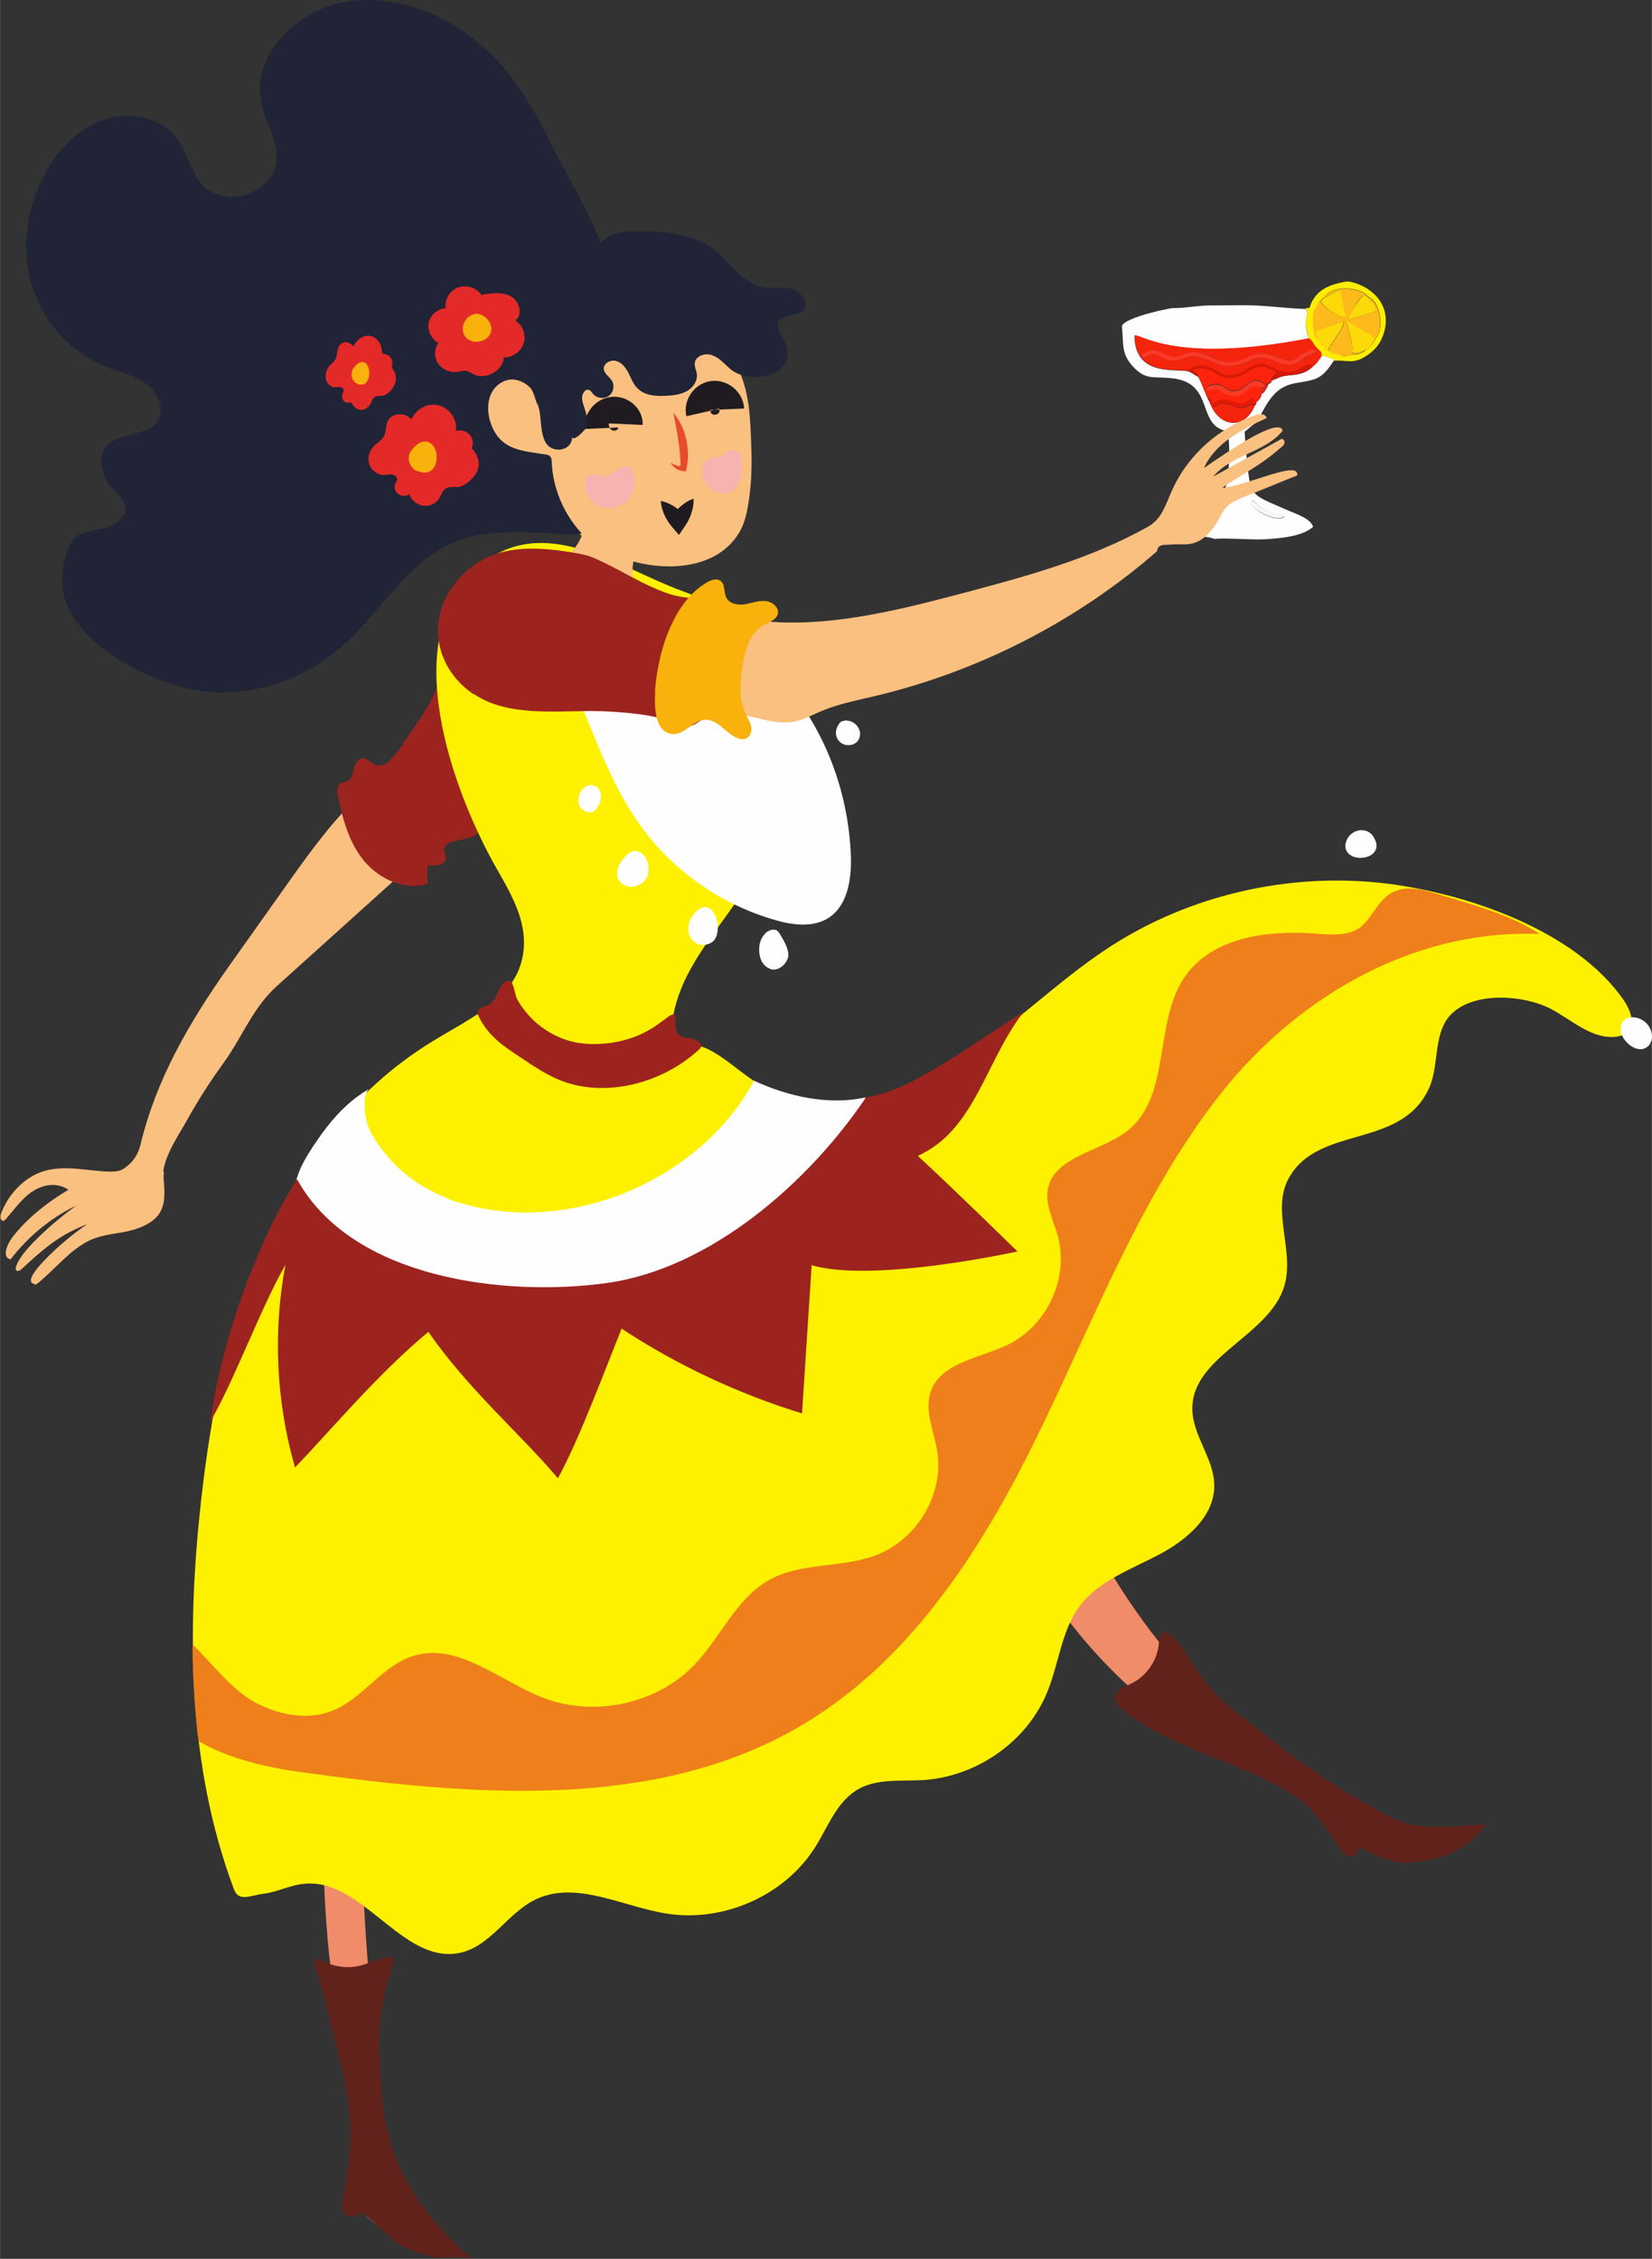 <?xml version="1.0" encoding="UTF-8"?> <svg xmlns="http://www.w3.org/2000/svg" xmlns:xlink="http://www.w3.org/1999/xlink" xmlns:xodm="http://www.corel.com/coreldraw/odm/2003" xml:space="preserve" width="17.162mm" height="23.469mm" version="1.1" style="shape-rendering:geometricPrecision; text-rendering:geometricPrecision; image-rendering:optimizeQuality; fill-rule:evenodd; clip-rule:evenodd" viewBox="0 0 56.5 77.27"><rect x="0" y="0" width="56.5" height="77.27" fill="#333333" stroke="none"/> <defs> <style type="text/css"> .str0 {stroke:#1F1B20;stroke-width:1.16;stroke-miterlimit:10} .fil2 {fill:none;fill-rule:nonzero} .fil14 {fill:#FEFEFE} .fil21 {fill:#FFED00} .fil20 {fill:#D81806} .fil24 {fill:#D82717} .fil22 {fill:#E51906} .fil15 {fill:#F5240C} .fil23 {fill:#FBF7F6} .fil18 {fill:#FC3926} .fil17 {fill:#FD230C} .fil16 {fill:#FEBA1B} .fil19 {fill:#FED909} .fil13 {fill:#EF7F1A;fill-rule:nonzero} .fil9 {fill:#9D231F;fill-rule:nonzero} .fil4 {fill:#1F1B20;fill-rule:nonzero} .fil6 {fill:#202436;fill-rule:nonzero} .fil11 {fill:#60221B;fill-rule:nonzero} .fil7 {fill:#E42A28;fill-rule:nonzero} .fil3 {fill:#E84B2C;fill-rule:nonzero} .fil10 {fill:#F18C6A;fill-rule:nonzero} .fil5 {fill:#F6B4B0;fill-rule:nonzero} .fil8 {fill:#F9B10B;fill-rule:nonzero} .fil1 {fill:#FAC07F;fill-rule:nonzero} .fil12 {fill:#FDF100;fill-rule:nonzero} .fil0 {fill:#FEFEFE;fill-rule:nonzero} </style> </defs> <g id="Слой_x0020_1">  <path class="fil0" d="M46.39 31.93c0.36,0.21 0.84,-0.03 0.76,-0.46 -0.03,-0.16 -0.11,-0.33 -0.25,-0.42 -0.14,-0.09 -0.33,-0.08 -0.48,-0 -0.12,0.06 -0.22,0.18 -0.24,0.31 -0.02,0.07 -0.01,0.15 0,0.22 0.03,0.14 0.09,0.27 0.21,0.34z"></path> <path class="fil0" d="M46.04 29.07c0.16,0.43 1.03,0.34 1.04,-0.13 0,-0.07 -0.02,-0.15 -0.05,-0.21 -0.03,-0.07 -0.07,-0.14 -0.12,-0.19 -0.12,-0.13 -0.32,-0.17 -0.49,-0.12 -0.17,0.05 -0.31,0.18 -0.37,0.34 -0.04,0.1 -0.05,0.22 -0.01,0.32z"></path> <path class="fil1" d="M23.62 11.24c0.73,0.29 1.36,0.78 1.66,1.45 0.35,0.77 0.38,1.63 0.41,2.46 0.03,0.74 0.02,1.43 -0.11,2.16 -0.04,0.25 -0.1,0.49 -0.2,0.72 -1.2,2.55 -6.29,1.14 -6.51,-1.45 -0.02,-0.24 -0.01,-0.51 -0.16,-0.71 -0.24,-0.31 -0.58,-0.31 -0.92,-0.32 -0.39,-0 -0.77,-0.01 -1,-0.47 -0.25,-0.51 -0.28,-1.12 -0.1,-1.65 0.1,-0.29 0.31,-0.59 0.62,-0.65 0.28,-0.05 0.57,0.11 0.74,0.33 0.17,0.22 0.25,0.5 0.33,0.77 -0.11,-0.81 0.53,-1.6 1.21,-2.07 0.58,-0.39 1.22,-0.7 1.91,-0.82 0.66,-0.11 1.42,-0.02 2.1,0.25z"></path> <path class="fil2 str0" d="M20.56 14.65c-0.01,-0.22 0.15,-0.45 0.37,-0.49 0.22,-0.05 0.48,0.13 0.47,0.35"></path> <path class="fil2 str0" d="M24.04 14.11c-0.05,-0.22 0.12,-0.47 0.35,-0.5 0.23,-0.03 0.47,0.16 0.48,0.39"></path> <path class="fil3" d="M23.03 14.12c0.22,0.25 0.36,0.57 0.44,0.9 0.07,0.33 0.08,0.68 0.01,1.01l-0.02 0.09 -0.07 -0c-0.2,-0.01 -0.39,-0.14 -0.45,-0.3 0.14,0.11 0.3,0.14 0.43,0.11l-0.09 0.09c-0.01,-0.32 -0.03,-0.63 -0.08,-0.94 -0.04,-0.31 -0.11,-0.62 -0.17,-0.95z"></path> <path class="fil4" d="M22.62 17.14c0.19,0.04 0.33,0.12 0.46,0.2 0.13,0.09 0.24,0.19 0.34,0.31l-0.45 0.02c0.09,-0.13 0.19,-0.25 0.31,-0.35 0.12,-0.1 0.26,-0.2 0.44,-0.26 0.01,0.19 -0.03,0.36 -0.08,0.51 -0.05,0.15 -0.12,0.29 -0.21,0.42l-0.21 0.31 -0.24 -0.28c-0.1,-0.12 -0.18,-0.24 -0.25,-0.39 -0.06,-0.14 -0.12,-0.3 -0.13,-0.49z"></path> <path class="fil5" d="M20.73 17.38c-0.41,-0.05 -0.77,-0.4 -0.71,-0.88 0.01,-0.08 0.03,-0.16 0.08,-0.21 0.07,-0.06 0.17,-0.07 0.26,-0.06 0.02,0 0.03,0 0.05,0.01 0.07,0.01 0.14,0.03 0.21,0.04 0.04,0 0.07,0.01 0.11,0 0.14,-0.02 0.25,-0.12 0.36,-0.2 0.1,-0.07 0.22,-0.14 0.34,-0.13 0.01,0 0.03,0 0.04,0.01 0.14,0.04 0.21,0.19 0.23,0.33 0.04,0.32 -0.05,0.66 -0.31,0.88 -0.2,0.17 -0.44,0.24 -0.66,0.21z"></path> <path class="fil5" d="M24.66 16.87c-0.38,-0.05 -0.68,-0.41 -0.66,-0.78 0.01,-0.15 0.08,-0.31 0.22,-0.38 0.13,-0.07 0.3,-0.04 0.44,-0.1 0.14,-0.06 0.24,-0.21 0.4,-0.22 0.01,-0 0.02,0 0.03,0 0.12,0.01 0.22,0.12 0.25,0.24 0.11,0.4 -0,1.18 -0.52,1.24 -0.05,0.01 -0.11,0.01 -0.16,-0z"></path> <path class="fil6" d="M18.29 13.58c0.07,0.13 0.11,0.28 0.15,0.43 0.08,0.34 0.03,0.96 0.3,1.23 0.28,0.28 0.86,0.13 0.82,-0.31 0.02,0.23 0.48,-0.23 0.51,-0.35 0.08,-0.31 -0.11,-0.61 -0.16,-0.91 -0.03,-0.17 0.1,-0.41 0.26,-0.32 0.04,0.03 0.07,0.07 0.1,0.11 0.12,0.16 0.37,0.2 0.54,0.09 0.17,-0.11 0.22,-0.35 0.12,-0.52 -0.08,-0.14 -0.25,-0.23 -0.28,-0.39 -0.03,-0.2 0.23,-0.35 0.43,-0.29 0.2,0.06 0.33,0.24 0.42,0.42 0.09,0.18 0.16,0.38 0.31,0.52 0.24,0.24 0.62,0.27 0.95,0.25 0.25,-0.01 0.51,-0.04 0.73,-0.16 0.22,-0.12 0.38,-0.37 0.34,-0.61 -0.02,-0.11 -0.08,-0.22 -0.07,-0.34 0.02,-0.25 0.35,-0.37 0.59,-0.28 0.24,0.08 0.41,0.28 0.6,0.45 0.68,0.62 2.4,0.25 1.9,-0.88 -0.11,-0.25 -0.35,-0.52 -0.2,-0.75 0.16,-0.25 0.6,-0.13 0.81,-0.34 0.27,-0.26 -0.09,-0.71 -0.46,-0.77 -0.37,-0.06 -0.77,0.05 -1.12,-0.09 -0.72,-0.29 -1.12,-1.15 -1.87,-1.48 -0.74,-0.33 -1.59,-0.41 -2.39,-0.38 -0.4,0.02 -0.86,0.09 -1.07,0.43 -0.47,-1.27 -1.2,-2.37 -1.78,-3.57 -0.58,-1.18 -1.26,-2.3 -2.27,-3.19 -1.28,-1.13 -3.05,-1.81 -4.74,-1.51 -1.66,0.3 -3.18,1.86 -2.82,3.47 0.14,0.66 0.57,1.27 0.52,1.94 -0.07,0.85 -1.06,1.41 -1.87,1.22 -1.14,-0.26 -0.99,-1.45 -1.73,-2.17 -0.6,-0.59 -1.59,-0.7 -2.38,-0.41 -0.8,0.29 -1.41,0.93 -1.84,1.65 -0.69,1.15 -0.94,2.56 -0.59,3.85 0.34,1.29 1.31,2.43 2.57,2.93 0.47,0.18 0.98,0.29 1.38,0.58 0.4,0.29 0.66,0.87 0.38,1.28 -0.37,0.54 -1.31,0.36 -1.74,0.85 -0.36,0.41 -0.15,1.08 0.23,1.48 0.17,0.18 0.39,0.36 0.42,0.61 0.04,0.33 -0.3,0.59 -0.62,0.69 -0.33,0.1 -0.69,0.1 -0.99,0.26 -0.46,0.25 -0.6,1.36 -0.54,1.82 0.23,1.89 3.08,3.32 4.8,3.53 1.63,0.19 3.31,-0.35 4.57,-1.38 1.04,-0.86 1.77,-2.01 2.77,-2.91 1.31,-1.18 2.6,-1.21 4.27,-1.13 0.09,0 1.45,0.13 1.32,-0.01 -0.6,-0.66 -0.96,-1.52 -1,-2.4 -0,-0.08 -0.01,-0.18 -0.08,-0.23 -0.03,-0.02 -0.07,-0.03 -0.11,-0.04 -0.82,-0.13 -1.53,-0.14 -1.87,-1 -0.22,-0.55 -0.16,-1.29 0.48,-1.53 0.27,-0.1 0.6,0.01 0.81,0.21 0.1,0.1 0.18,0.21 0.24,0.34z"></path> <path class="fil7" d="M13.77 14.18c-0.09,-0.02 -0.19,-0.01 -0.28,0.02 -0.42,0.17 -0.18,0.58 -0.44,0.83 -0.09,0.09 -0.21,0.17 -0.29,0.26 -0.14,0.16 -0.2,0.4 -0.13,0.6 0.07,0.2 0.28,0.36 0.49,0.36 0.09,-0 0.18,-0.03 0.27,-0.02 0.09,0.01 0.18,0.07 0.19,0.16 0,0.06 -0.04,0.11 -0.06,0.16 -0.05,0.12 -0.01,0.27 0.1,0.35 0.11,0.08 0.27,0.09 0.38,0.01 0.06,0.2 0.26,0.36 0.48,0.39 0.22,0.03 0.44,-0.08 0.55,-0.27 0.1,-0.16 0.09,-0.26 0.26,-0.34 0.13,-0.06 0.31,-0 0.46,-0.05 0.19,-0.07 0.33,-0.19 0.46,-0.34 0.24,-0.3 0.21,-0.68 -0.08,-0.96 0.07,-0.15 0.05,-0.35 -0.07,-0.47 -0.11,-0.13 -0.31,-0.18 -0.47,-0.13 0.06,-0.37 -0.2,-0.77 -0.57,-0.87 -0.4,-0.11 -0.78,0.12 -0.95,0.47 -0.08,-0.08 -0.18,-0.14 -0.29,-0.16z"></path> <path class="fil8" d="M14.26 16.1c0.86,0.39 0.86,-1.1 0.21,-0.99 -0.11,0.02 -0.2,0.08 -0.28,0.16 -0.07,0.07 -0.14,0.15 -0.18,0.24 -0.09,0.22 0.02,0.5 0.24,0.6z"></path> <path class="fil7" d="M16.45 10.06c-0.18,-0.23 -0.53,-0.33 -0.8,-0.22 -0.28,0.11 -0.45,0.42 -0.41,0.7 -0.28,0.02 -0.52,0.24 -0.58,0.5 -0.05,0.26 0.09,0.56 0.33,0.69 -0.14,0.2 -0.15,0.49 -0.01,0.7 0.14,0.21 0.41,0.33 0.66,0.29 0.09,-0.01 0.17,-0.04 0.26,-0.04 0.11,0.01 0.21,0.08 0.31,0.13 0.42,0.19 0.99,-0.13 1.02,-0.58 0.3,0 0.6,-0.21 0.68,-0.49 0.09,-0.28 -0.03,-0.62 -0.29,-0.78 0.28,-0.19 0.14,-0.67 -0.16,-0.83 -0.31,-0.16 -0.68,-0.1 -1.02,-0.04l0.01 -0.03z"></path> <path class="fil8" d="M16.22 10.74c0.34,-0.06 0.68,0.33 0.56,0.65 -0.12,0.32 -0.62,0.41 -0.85,0.15 -0.23,-0.26 -0.05,-0.73 0.29,-0.79z"></path> <path class="fil7" d="M11.9 11.71c-0.06,-0.01 -0.12,-0.01 -0.18,0.02 -0.27,0.13 -0.12,0.42 -0.29,0.62 -0.06,0.07 -0.13,0.12 -0.19,0.2 -0.09,0.12 -0.13,0.29 -0.09,0.44 0.04,0.15 0.17,0.26 0.31,0.26 0.06,-0 0.11,-0.02 0.17,-0.01 0.06,0.01 0.12,0.05 0.12,0.11 0,0.04 -0.02,0.08 -0.04,0.12 -0.03,0.09 -0.01,0.2 0.06,0.26 0.05,0.04 0.12,0.05 0.18,0.04 0.04,-0.01 0.07,0 0.09,0.04 0.05,0.11 0.16,0.19 0.27,0.21 0.14,0.02 0.28,-0.07 0.36,-0.2 0.06,-0.12 0.06,-0.19 0.17,-0.25 0.09,-0.05 0.2,-0.01 0.29,-0.04 0.12,-0.05 0.22,-0.14 0.3,-0.26 0.16,-0.22 0.14,-0.5 -0.04,-0.7 0.05,-0.11 0.03,-0.26 -0.04,-0.35 -0.05,-0.07 -0.13,-0.1 -0.21,-0.11 -0.04,0 -0.08,-0.03 -0.08,-0.08 -0,-0.24 -0.15,-0.47 -0.36,-0.53 -0.25,-0.07 -0.5,0.1 -0.61,0.35 -0.05,-0.06 -0.11,-0.1 -0.18,-0.12z"></path> <path class="fil8" d="M12.25 13.14c0.49,0.17 0.49,-0.84 0.09,-0.75 -0.07,0.01 -0.13,0.06 -0.18,0.12 -0.09,0.09 -0.16,0.21 -0.13,0.37 0.02,0.13 0.11,0.22 0.22,0.26z"></path> <path class="fil1" d="M5.58 40.08c0.08,-0.61 0.53,-1.25 0.82,-1.77 0.37,-0.67 0.78,-1.31 1.23,-1.93 0.67,-0.92 1,-1.9 1.85,-2.66 1.52,-1.37 3.04,-2.74 4.55,-4.1 0.11,-0.1 0.23,-0.22 0.23,-0.36 -0,-0.12 -0.08,-0.23 -0.16,-0.32 -0.57,-0.66 -1.34,-1.19 -1.46,-2.04 -1.12,0.96 -1.98,2.16 -2.83,3.36 -0.66,0.93 -1.32,1.86 -1.98,2.79 -1.35,1.91 -2.49,3.86 -3.03,6.12 -0.09,0.36 -0.28,0.62 -0.59,0.82 -0.13,0.08 -0.3,0.09 -0.46,0.09 -0.77,-0.02 -1.56,-0.25 -2.31,0 -0.65,0.22 -1.19,0.82 -1.41,1.45 -0.03,0.09 -0.02,0.24 0.08,0.23 0.04,-0 0.07,-0.04 0.1,-0.07 0.25,-0.29 0.48,-0.61 0.78,-0.85 0.4,-0.31 0.91,-0.43 1.35,-0.14 -0.69,0.4 -1.46,1.01 -1.93,1.64 -0.17,0.23 -0.36,0.68 -0.05,0.74 0.59,-0.77 1.36,-1.41 2.24,-1.84 -0.71,0.52 -1.94,1.57 -2.06,2.12 -0.01,0.03 -0.01,0.07 0.01,0.09 0.04,0.06 0.14,0.01 0.19,-0.04 0.72,-0.67 1.3,-1.18 2.24,-1.53 -0.79,0.51 -2.39,1.97 -1.8,2.04 -0.04,0.22 0.94,-0.84 1.35,-1.15 0.52,-0.4 0.85,-0.49 1.51,-0.59 0.47,-0.07 1.08,-0.23 1.38,-0.63 0.24,-0.32 0.21,-0.76 0.18,-1.16 -0.01,-0.1 -0.01,-0.2 0.01,-0.3z"></path> <path class="fil9" d="M13.2 26.12c-0.13,0.07 -0.28,0.09 -0.41,0.03 -0.13,-0.07 -0.23,-0.21 -0.38,-0.21 -0.17,-0 -0.27,0.2 -0.31,0.36 -0.04,0.17 -0.08,0.37 -0.24,0.43 -0.06,0.02 -0.12,0.02 -0.18,0.05 -0.16,0.07 -0.16,0.3 -0.12,0.47 0.16,0.78 0.38,1.59 0.9,2.21 0.52,0.62 1.39,1.02 2.17,0.77 -0.03,-0.21 -0.02,-0.43 0,-0.64 0.24,0.05 0.59,0.02 0.61,-0.22 0.01,-0.09 -0.04,-0.17 -0.05,-0.25 -0.05,-0.54 1.08,-0.24 1.22,-0.76 0.03,-0.11 0,-0.22 -0.02,-0.33 -0.37,-1.56 -0.74,-3.12 -1.11,-4.67 -0.03,-0.13 -0.09,-0.25 -0.2,-0.32 -0.12,0.59 -0.43,1.13 -0.77,1.62 -0.29,0.42 -0.62,0.98 -0.97,1.35 -0.04,0.04 -0.09,0.08 -0.15,0.11z"></path> <path class="fil10" d="M12.15 72.53c-0.07,-1.46 -0.51,-2.89 -0.73,-4.38 -0.18,-1.19 -0.28,-2.39 -0.33,-3.59 -0.02,-0.63 -0.36,-2.77 0.05,-3.26 0.34,-0.4 0.64,-0.94 0.98,-1.34 0.28,0.5 0.27,1.1 0.27,1.67 -0.03,2.41 0.08,4.82 0.36,7.21 0.17,1.51 0.18,3.07 0.58,4.55 0.19,0.72 0.48,1.42 0.9,2.04 0.38,0.56 1.29,1.1 1.49,1.68 -0.3,0.06 -0.58,0.01 -0.89,-0.04 -1.19,-0.25 -1.81,-0.86 -2.74,-1.62 -0.1,-0.08 -0.2,-0.17 -0.23,-0.28 -0.03,-0.11 0.01,-0.23 0.04,-0.34 0.24,-0.78 0.3,-1.54 0.26,-2.3z"></path> <path class="fil11" d="M13.18 68.1c0.08,-0.34 0.18,-0.68 0.28,-1.03 0.01,-0.04 0.02,-0.09 -0.01,-0.11 -0.02,-0.02 -0.05,-0.02 -0.08,-0.02 -0.38,0.02 -0.72,0.23 -1.1,0.31 -0.43,0.1 -0.9,0.02 -1.28,-0.2 -0.03,-0.02 -0.07,-0.04 -0.11,-0.04 -0.13,0 -0.13,0.18 -0.09,0.3 0.36,1.13 0.6,2.3 0.9,3.45 0.38,1.48 0.36,2.82 0.06,4.29 -0.04,0.18 -0.09,0.36 -0.03,0.53 0.05,0.17 0.26,0.32 0.42,0.23 0.06,-0.03 0.1,-0.08 0.16,-0.1 0.2,-0.06 1.13,0.96 1.41,1.1 0.38,0.2 0.79,0.33 1.21,0.41 0.19,0.03 1.1,-0.04 1.2,0.05 -1.75,-1.6 -2.85,-3.14 -3.06,-5.54 -0.06,-0.77 -0.11,-1.55 -0.08,-2.33 0.02,-0.45 0.1,-0.88 0.2,-1.3z"></path> <path class="fil10" d="M36.4 50.58c1.84,4.62 5.25,8.57 9.5,11.01 1.3,0.74 2.87,1.05 4.36,1.03 -0.64,0.89 -1.97,1.17 -2.89,0.6 -0.21,-0.13 -0.41,-0.3 -0.65,-0.34 -0.15,-0.03 -0.3,-0 -0.45,-0.03 -0.36,-0.07 -0.6,-0.41 -0.85,-0.68 -0.73,-0.81 -1.77,-1.22 -2.75,-1.7 -2.95,-1.44 -5.47,-3.76 -7.2,-6.6 -0.35,-0.58 -0.68,-1.23 -0.65,-1.91 0.04,-0.69 0.9,-1.44 1.57,-1.38z"></path> <path class="fil11" d="M38.25 58.34c-0.07,-0.08 -0.12,-0.16 -0.12,-0.26 0,-0.26 0.31,-0.37 0.54,-0.48 0.55,-0.25 0.94,-0.83 0.97,-1.44 0,-0.1 0.01,-0.21 0.08,-0.28 0.12,-0.11 0.31,0.01 0.42,0.13 0.49,0.55 0.8,1.24 1.3,1.79 0.5,0.56 1.18,1.03 1.77,1.5 1.33,1.08 2.77,2.03 4.28,2.83 1.06,0.56 2.14,0.31 3.34,0.28 -0.48,0.69 -1.25,1.12 -2.06,1.23 -0.33,0.05 -0.73,0.12 -1.06,0.05 -0.2,-0.04 -1.18,-0.41 -1.25,-0.58 0.08,0.2 -0.13,0.45 -0.34,0.39 -0.13,-0.04 -0.21,-0.15 -0.28,-0.26 -0.47,-0.69 -0.91,-1.4 -1.63,-1.85 -1.84,-1.16 -4.13,-1.53 -5.82,-2.91 -0.05,-0.04 -0.09,-0.08 -0.14,-0.13z"></path> <path class="fil12" d="M23.01 35.83c-0.15,-0.97 0.18,-1.94 0.67,-2.79 0.48,-0.85 1.12,-1.61 1.66,-2.43 1.16,-1.76 1.86,-3.88 1.55,-5.96 -0.31,-2.08 -1.53,-3.7 -3.55,-4.43 -2.07,-0.75 -4.53,-2.57 -6.67,-1.07 -3.19,2.23 -1.32,7.59 0.19,10.34 0.32,0.58 0.68,1.15 0.89,1.78 0.32,0.94 0.2,1.89 -0.47,2.63 -0.7,0.76 -1.67,1.21 -2.55,1.76 -2.6,1.6 -4.51,4.13 -5.72,6.89 -1.22,2.76 -1.79,5.75 -2.13,8.74 -0.5,4.47 -0.47,9.11 1.12,13.34 0.17,0.44 0.54,0.21 1.02,0.15 0.47,-0.06 0.91,-0.3 1.39,-0.34 2,-0.2 3.36,2.79 5.33,2.36 1.05,-0.23 1.62,-1.37 2.59,-1.83 1.38,-0.65 2.96,0.25 4.47,0.49 1.96,0.31 4.06,-0.63 5.09,-2.29 0.44,-0.7 0.74,-1.56 1.47,-1.97 0.66,-0.37 1.48,-0.26 2.25,-0.31 1.82,-0.13 3.52,-1.33 4.2,-2.99 0.41,-0.99 0.49,-2.14 1.14,-2.99 0.65,-0.84 1.74,-1.23 2.69,-1.73 0.95,-0.5 1.91,-1.32 1.89,-2.38 -0.01,-0.92 -0.76,-1.71 -0.75,-2.63 0.01,-1.79 2.65,-2.48 3.15,-4.19 0.35,-1.2 -0.46,-2.59 0.15,-3.68 1.02,-1.85 3.89,-0.96 4.82,-3.13 0.33,-0.79 0.11,-1.88 0.76,-2.5 0.79,-0.76 2.46,-0.63 3.36,-0.17 0.73,0.38 1.39,1.03 2.2,0.97 0.16,-0.01 0.33,-0.06 0.45,-0.17 0.27,-0.27 0.1,-0.73 -0.11,-1.05 -1.66,-2.45 -5.51,-3.74 -8.35,-4.05 -3.2,-0.34 -6.51,0.43 -9.19,2.15 -1.98,1.27 -3.61,3.03 -5.66,4.21 -2.04,1.18 -4.8,1.68 -6.73,0.31 -0.83,-0.59 -1.69,-1.48 -2.6,-1.02z"></path> <path class="fil0" d="M15.26 40.99c3.84,1.45 8.62,-0.47 10.53,-4.02 1.17,0.54 2.55,0.85 3.81,0.57 -1.01,3.6 -4.64,6.02 -8.37,6.82 -3.61,0.78 -7.72,0.21 -10.4,-2.29 -0.4,-0.37 -0.78,-0.84 -0.75,-1.37 0.04,-0.67 0.54,-1.37 0.92,-1.91 0.44,-0.61 0.97,-1.17 1.64,-1.55 -0.27,0.15 -0.16,0.95 -0.09,1.17 0.11,0.38 0.38,0.75 0.63,1.06 0.55,0.68 1.27,1.19 2.1,1.51z"></path> <path class="fil9" d="M29.6 37.54c1.51,-0.22 3.08,-1.44 5.42,-2.94 -1.32,1.69 -1.66,4.05 -3.63,4.94 1.09,1 3.41,3.27 3.41,3.27 0,0 -4.93,1.09 -7.04,0.47 -0.11,1.69 -0.22,3.38 -0.33,5.07 -2.18,-0.67 -4.27,-1.65 -6.17,-2.9 -0.6,1.49 -1.47,3.83 -2.18,5.12 -1.22,-1.46 -3.06,-3.03 -4.43,-5.01 -1.71,1.42 -3.28,3.3 -4.56,4.64 -0.65,-2.25 -0.76,-4.64 -0.33,-6.93 -0.83,1.44 -1.73,3.91 -2.56,5.35 0.33,-2.61 1.54,-6.05 2.96,-8.28 1.85,3.38 7.05,4.04 10.59,3.55 3.54,-0.49 6.9,-3.43 8.86,-6.34z"></path> <path class="fil13" d="M52.67 31.95c-4.48,-0.18 -8.52,2.3 -11.12,5.72 -2.65,3.48 -4.19,7.62 -6.11,11.53 -1.92,3.91 -4.41,7.78 -8.25,9.95 -4.96,2.81 -11.14,2.26 -16.83,1.48 -1.19,-0.16 -2.54,-0.46 -3.57,-1.07 -0.15,-1.04 -0.23,-2.96 -0.2,-3.31 0.64,0.64 1.34,1.56 2.14,1.99 0.81,0.43 1.8,0.62 2.64,0.28 1.06,-0.42 1.71,-1.58 2.82,-1.89 1.52,-0.43 2.91,0.88 4.39,1.45 1.75,0.67 3.89,0.21 5.17,-1.13 0.91,-0.95 1.44,-2.31 2.61,-2.93 1.08,-0.58 2.45,-0.38 3.6,-0.82 1.42,-0.54 2.34,-2.11 2.09,-3.58 -0.11,-0.68 -0.45,-1.39 -0.21,-2.04 0.36,-0.98 1.68,-1.12 2.63,-1.58 1.36,-0.66 2.11,-2.31 1.7,-3.75 -0.15,-0.52 -0.43,-1.05 -0.33,-1.58 0.22,-1.12 1.8,-1.27 2.71,-1.98 1.55,-1.21 0.87,-3.77 2.02,-5.34 0.92,-1.27 2.74,-1.53 4.34,-1.42 0.5,0.04 1.21,0.12 1.63,-0.22 0.4,-0.33 0.57,-0.89 1.06,-1.17 0.46,-0.26 1.05,-0.12 1.56,0.04 1.16,0.36 2.51,0.7 3.51,1.38z"></path> <path class="fil9" d="M23.39 35.49c0.06,0.01 0.12,0.01 0.18,0.02 0.13,0.02 0.25,0.07 0.35,0.15 0.03,0.03 0.06,0.06 0.07,0.09 0.01,0.06 -0.04,0.11 -0.08,0.15 -1.07,0.99 -2.67,1.53 -4.13,1.24 -0.78,-0.16 -1.34,-0.54 -1.98,-0.97 -0.59,-0.39 -1.09,-0.72 -1.42,-1.38 -0.03,-0.06 -0.06,-0.12 -0.04,-0.18 0.03,-0.15 0.23,-0.17 0.37,-0.24 0.25,-0.13 0.29,-0.47 0.47,-0.69 0.06,-0.08 0.15,-0.14 0.25,-0.13 0.13,0.02 0.18,0.48 0.25,0.62 0.14,0.26 0.33,0.5 0.54,0.71 0.43,0.41 0.99,0.71 1.59,0.8 0.77,0.11 1.69,-0.04 2.36,-0.43 0.26,-0.14 0.49,-0.33 0.73,-0.5 0.05,-0.03 0.11,-0.07 0.15,-0.04 0.04,0.03 0.05,0.09 0.05,0.14 -0.01,0.22 -0.02,0.49 0.18,0.59 0.04,0.02 0.08,0.03 0.13,0.04z"></path> <path class="fil0" d="M19.65 23.58c0.71,1.63 1.27,3.35 2.34,4.78 1.1,1.48 2.71,2.59 4.51,3.11 0.58,0.17 1.24,0.26 1.77,-0.03 0.72,-0.41 0.86,-1.36 0.83,-2.18 -0.08,-2.03 -0.78,-4.05 -2.07,-5.65 -1.29,-1.6 -3.18,-2.75 -5.23,-3.07 -1.04,-0.16 -2.13,-0.12 -3.09,-0.52 -0.62,-0.26 -1.28,-0.76 -1.98,-0.67 0.17,0.61 1.26,1.3 1.67,1.88 0.52,0.73 0.92,1.54 1.28,2.35z"></path> <path class="fil0" d="M20.49 27.52c0.08,-0.18 0.11,-0.43 -0.06,-0.58 -0.08,-0.07 -0.18,-0.1 -0.28,-0.08 -0.12,0.02 -0.22,0.11 -0.28,0.21 -0.11,0.18 -0.14,0.4 0,0.57 0.1,0.12 0.29,0.2 0.44,0.11 0.08,-0.05 0.13,-0.14 0.17,-0.22z"></path> <path class="fil0" d="M22.14 29.98c0.09,-0.24 0.03,-0.61 -0.18,-0.78 -0.07,-0.06 -0.16,-0.09 -0.25,-0.09 -0.14,0.01 -0.25,0.11 -0.34,0.21 -0.21,0.22 -0.39,0.56 -0.16,0.85 0.24,0.3 0.79,0.16 0.93,-0.19z"></path> <path class="fil0" d="M24.52 31.95c0.01,-0.03 0.01,-0.06 0.02,-0.08 0.03,-0.19 -0,-0.39 -0.09,-0.57 -0.06,-0.14 -0.18,-0.27 -0.34,-0.27 -0.07,0 -0.13,0.03 -0.18,0.06 -0.37,0.22 -0.56,0.79 -0.2,1.12 0.19,0.18 0.56,0.14 0.71,-0.07 0.04,-0.06 0.07,-0.13 0.09,-0.2z"></path> <path class="fil0" d="M26.34 33.15c0.26,0.08 0.52,-0.13 0.6,-0.36 0.09,-0.25 -0.12,-0.59 -0.25,-0.81 -0.03,-0.06 -0.07,-0.11 -0.12,-0.15 -0.1,-0.06 -0.24,-0.02 -0.34,0.05 -0.15,0.12 -0.24,0.3 -0.26,0.49 -0.03,0.29 0.05,0.66 0.37,0.77z"></path> <path class="fil0" d="M56.44 35.69c0.13,-0.21 0.04,-0.51 -0.12,-0.68 -0.12,-0.12 -0.28,-0.2 -0.45,-0.21 -0.1,-0.01 -0.2,0.01 -0.28,0.06 -0.1,0.07 -0.15,0.18 -0.16,0.3 -0.05,0.45 0.68,1.04 1.01,0.54z"></path> <path class="fil0" d="M28.61 24.94c-0.09,0.27 0.12,0.56 0.41,0.55 0.36,-0 0.51,-0.38 0.3,-0.65 -0.1,-0.13 -0.27,-0.21 -0.43,-0.19 -0.04,0.01 -0.09,0.02 -0.13,0.04 -0.03,0.02 -0.05,0.05 -0.07,0.08 -0.03,0.05 -0.06,0.1 -0.08,0.16z"></path> <path class="fil1" d="M19.16 19.17c0.52,-0.28 0.85,-0.85 0.84,-1.43 0.45,0.55 1.16,0.8 1.88,0.87 -0.32,0.56 -0.33,1.28 -0.04,1.86 0.03,0.06 0.07,0.13 0.06,0.2 -0.01,0.19 -0.28,0.22 -0.47,0.19 -1.02,-0.19 -1.73,-0.81 -2.28,-1.67z"></path> <path class="fil14" d="M42.79 17.1c0.12,0.04 0.16,0.12 0.26,0.21 0.14,0.12 0.36,0.22 0.55,0.26 0.17,0.04 0.23,-0.01 0.32,0.12 -0.24,0.15 -0.75,-0.1 -0.95,-0.26 -0.03,-0.03 -0.12,-0.09 -0.14,-0.12 -0.01,-0.02 -0.04,-0.07 -0.04,-0.09 -0.02,-0.1 -0.03,-0.04 0.01,-0.11zm-4.42 -5.96c0.07,0.63 -0.05,0.97 0.43,1.45 0.42,0.41 0.61,0.28 1.29,0.35 1.48,0.16 0.81,1.65 1.9,1.81 0.1,0.55 0.06,1.76 -0.15,2.13 -0.3,0.5 -1.36,0.63 -1.82,1.02 0.09,0.51 1.26,0.39 1.52,0.54 0.21,-0.05 1.3,0.03 1.68,0.01 0.56,-0.03 1.34,-0.1 1.69,-0.43 -0.08,-0.27 -0.55,-0.43 -0.81,-0.54 -1.25,-0.55 -1.31,-0.47 -1.42,-1.43 -0.05,-0.42 -0.09,-0.87 -0.11,-1.28 0.4,-0.34 0.4,-0.29 0.62,-0.71 0.58,-1.09 1.06,-0.88 1.71,-1.07 0.39,-0.11 0.57,-0.44 0.72,-0.65l0.01 -0.05c-0.01,-0 -0.03,-0.01 -0.04,-0.01l-0.17 -0.06c-0.19,-0.06 0.06,-0.06 -0.22,-0.03 -0.09,0.11 -0.15,0.24 -0.3,0.35 -0.16,0.17 -0.38,0.26 -0.68,0.29 -0.47,0.04 -0.37,0.06 -0.72,0.19 -0.05,0.12 -0.01,0.07 -0.11,0.11 -0.03,0.08 -0.04,0.11 -0.1,0.2 -0.08,0.13 -0.02,0.06 -0.14,0.15 -0.01,0.1 -0.09,0.22 -0.18,0.28 -0.02,0.09 0.04,0.02 -0.06,0.13 -0.33,0.8 -1.19,0.76 -1.52,-0.08l-0.03 -0.07c-0.1,-0.16 -0.25,-0.62 -0.38,-0.85 -0.14,-0.06 -0.17,-0.12 -0.35,-0.19 -0.53,-0.08 -1.82,0.15 -1.83,-1.22 0.23,-0.04 1.43,0.98 5.96,0.1 -0.05,-0.18 -0.12,-0.42 -0.1,-0.6 0.02,-0.18 0.11,-0.26 -0.01,-0.41 -0.69,-0.02 -1.35,-0.13 -2.16,-0.13 -0.35,-0 -0.75,0.01 -1.13,0.01 -0.38,-0 -0.81,0.09 -1.2,0.09 -0.02,-0.04 -1.73,0.32 -1.79,0.62z"></path> <path class="fil15" d="M39.09 12.27c-0,-0.01 -0.01,-0.03 -0.01,-0.03 0,0.01 -0.01,-0.02 -0.01,-0.03 0.02,-0.19 -0.07,0.05 0.02,-0.08 0.1,-0.15 0.4,-0.19 0.63,-0.07 0.23,0.11 0.42,0.22 0.76,0.07 0.58,-0.27 0.94,0.19 1.47,0.25 0.63,0.07 0.87,-0.49 1.65,-0.2 0.74,0.28 0.46,0.22 1.06,-0.13 0.22,-0.12 0.24,-0.13 0.41,-0.04l-0.17 0.1c-0.39,0.16 -0.22,0.14 -0.49,0.29 -0.29,0.16 -0.58,0.05 -0.78,-0.04 -0.81,-0.36 -0.88,0.19 -1.62,0.16 -0.51,-0.02 -0.96,-0.48 -1.45,-0.28 -0.84,0.34 -0.82,-0.31 -1.3,-0.05l-0.16 0.07zm1.55 0.41c0.04,-0.04 0.02,-0.03 0.09,-0.07 0.15,-0.09 0.27,-0.12 0.45,-0.09 0.56,0.09 0.68,0.62 1.48,0.12 0.56,-0.35 0.61,-0.14 1.03,0.02 0.64,0.24 0.86,-0.19 1.1,-0.2l0.02 0.03c0.02,0.01 0.09,0.05 0.09,0.05 0.15,-0.11 0.21,-0.24 0.3,-0.35 0.05,-0.17 -0.04,-0.16 -0.17,-0.31 -0.11,-0.13 -0.13,-0.25 -0.26,-0.31 -4.53,0.88 -5.72,-0.14 -5.96,-0.1 0.01,1.37 1.3,1.13 1.83,1.22z"></path> <path class="fil16" d="M46.76 10.14l0.12 0.15c0.01,0.01 0.02,0.01 0.02,0.02 0.14,0.14 0.14,0.14 0.16,0.34l-0.94 0.29c0.01,-0.15 0.13,-0.32 0.22,-0.47 0.1,-0.17 0.18,-0.3 0.31,-0.37l0.11 0.04zm-1.48 0.05c0.18,-0.08 0.28,-0.21 0.55,-0.25l0.19 0.91c-0.23,0.02 -0.75,-0.33 -0.87,-0.54 0.1,-0.08 0.04,-0.01 0.11,-0.12 -0.22,0.17 -0.19,0.3 -0.34,0.46 -0.04,0.35 -0.08,0.38 0.03,0.81 -0.05,0.07 0.11,0.03 -0.07,0.07l0.11 -0.01c0.05,0.1 -0.01,0.02 0.05,0.11l0.08 0.08c-0.09,-0.25 -0.15,-0.22 -0.08,-0.42l0.93 -0.3c-0.01,0.27 -0.38,0.65 -0.51,0.93l-0.04 0.09 0.15 0.1 0.11 0.01c0.28,0.06 0.1,0.11 0.44,0.06 0.23,-0.04 0.44,-0.03 0.55,-0.19 -0.22,0.11 -0.21,0.14 -0.46,0.09 0.14,-0.11 -0.13,-0.9 -0.16,-1.11l0.72 0.44c0.15,0.09 0.17,0.06 0.25,0.21 0.29,-0.28 0.22,-1.03 -0.08,-1.36l-0.18 -0.12c-0.26,-0.35 -1.3,-0.37 -1.48,0.05z"></path> <path class="fil17" d="M40.98 12.87c0.13,0.23 0.28,0.69 0.38,0.85 -0.04,-0.19 -0.02,-0.05 0.03,-0.11l0.08 0.23c0.25,-0.2 0.36,-0.2 0.67,-0.1 0.42,0.13 0.34,0.12 0.7,-0.12 0.11,0.11 -0.03,0.13 0.12,0.13 0.09,-0.05 0.17,-0.18 0.18,-0.28l0.02 -0.22c-0.57,-0.29 -0.53,0.66 -1.42,0.1 -0.18,-0.11 -0.19,-0.04 -0.33,-0.02l-0.16 0c0.03,-0.08 0.04,-0.14 0.22,-0.18 0.36,-0.08 0.46,0.24 0.76,0.21 0.41,-0.04 0.61,-0.62 1.04,-0.21l0.11 -0.04c0.11,-0.04 0.06,0.01 0.11,-0.11 -0.04,-0.08 -0.02,-0.02 0.06,-0.12 0.09,-0.12 0.09,0 0.1,-0.14 0,-0.02 0.01,-0.02 0.02,-0.03 -0.26,-0.07 -0.39,-0.25 -0.74,-0.14 -0.26,0.09 -0.45,0.29 -0.73,0.34 -0.64,0.1 -0.71,-0.5 -1.4,-0.26 0.05,0.05 0.2,0.15 0.17,0.21z"></path> <path class="fil18" d="M40.48 12.12c-0.33,0.16 -0.53,0.04 -0.76,-0.07 -0.24,-0.11 -0.54,-0.08 -0.63,0.07 -0.09,0.14 0,-0.11 -0.02,0.08 -0,0.01 0.01,0.03 0.01,0.03 -0,-0.01 0,0.02 0.01,0.03l0.16 -0.07c0.48,-0.26 0.46,0.39 1.3,0.05 0.5,-0.2 0.95,0.26 1.45,0.28 0.74,0.03 0.81,-0.52 1.62,-0.16 0.2,0.09 0.49,0.2 0.78,0.04 0.27,-0.15 0.09,-0.13 0.49,-0.29l0.17 -0.1c-0.17,-0.09 -0.19,-0.09 -0.41,0.04 -0.6,0.35 -0.32,0.4 -1.06,0.13 -0.78,-0.29 -1.02,0.27 -1.65,0.2 -0.53,-0.06 -0.89,-0.52 -1.47,-0.25z"></path> <path class="fil15" d="M42.91 13.88c-0.21,-0.14 -0.29,0.21 -0.72,0.02 -0.54,-0.23 -0.5,-0.01 -0.69,0.03 -0.03,-0.29 -0.02,-0.06 -0.11,-0.13 0.33,0.84 1.19,0.88 1.52,0.08z"></path> <path class="fil19" d="M46.68 11.98c0.16,-0.06 0.29,-0.24 0.34,-0.37 -0.08,-0.15 -0.1,-0.12 -0.25,-0.21l-0.72 -0.44c0.03,0.2 0.3,1 0.16,1.11 0.25,0.04 0.24,0.02 0.46,-0.09z"></path> <path class="fil20" d="M40.63 12.68c0.17,0.07 0.21,0.13 0.35,0.19 0.03,-0.06 -0.12,-0.16 -0.17,-0.21 0.69,-0.23 0.76,0.36 1.4,0.26 0.28,-0.04 0.47,-0.25 0.73,-0.34 0.34,-0.12 0.48,0.07 0.74,0.14 -0.01,0.01 -0.02,0.01 -0.02,0.03 -0.01,0.14 -0.01,0.02 -0.1,0.14 -0.08,0.11 -0.09,0.04 -0.06,0.12 0.36,-0.13 0.25,-0.15 0.72,-0.19 0.3,-0.03 0.51,-0.12 0.68,-0.29 -0,-0 -0.07,-0.04 -0.09,-0.05l-0.02 -0.03c-0.24,0.01 -0.45,0.44 -1.1,0.2 -0.42,-0.16 -0.47,-0.36 -1.03,-0.02 -0.8,0.49 -0.92,-0.03 -1.48,-0.12 -0.18,-0.03 -0.3,0 -0.45,0.09 -0.08,0.05 -0.05,0.03 -0.09,0.07z"></path> <path class="fil19" d="M45.12 11.7c0.06,0.2 0.11,0.09 0.18,0.29 0.13,-0.01 0.04,-0.04 0.11,0.02l0.04 -0.09c0.13,-0.28 0.5,-0.66 0.51,-0.93l-0.93 0.3c-0.07,0.2 -0.01,0.17 0.08,0.42z"></path> <path class="fil19" d="M45.29 10.19l-0.02 -0c-0.07,0.11 -0.01,0.04 -0.11,0.12 0.12,0.21 0.64,0.57 0.87,0.54l-0.19 -0.91c-0.27,0.04 -0.37,0.17 -0.55,0.25z"></path> <path class="fil21" d="M44.65 10.56c0.12,0.15 0.03,0.23 0.01,0.41 -0.02,0.18 0.06,0.42 0.1,0.6 0.13,0.06 0.15,0.19 0.26,0.31 0.13,0.15 0.22,0.14 0.17,0.31 0.28,-0.03 0.03,-0.03 0.22,0.03l0.17 0.06c0.01,0 0.03,0.01 0.04,0.01l-0.01 0.05c0.48,-0.04 0.67,0.16 1.2,-0.22 0.32,-0.23 0.48,-0.51 0.56,-0.88 0.18,-0.91 -0.55,-1.49 -1.24,-1.61l-0.14 0.01c-0.47,0.09 -0.85,0.23 -1.08,0.61 -0.18,0.3 -0.02,0.27 -0.27,0.3zm0.66 1.43c-0.07,-0.2 -0.12,-0.09 -0.18,-0.29l-0.08 -0.08c-0.06,-0.09 -0.01,-0.01 -0.05,-0.11l-0.11 0.01c0.18,-0.03 0.02,0 0.07,-0.07 -0.1,-0.44 -0.06,-0.46 -0.03,-0.81 0.15,-0.16 0.12,-0.3 0.34,-0.46l0.02 0c0.18,-0.42 1.21,-0.4 1.48,-0.05l0.18 0.12c0.3,0.33 0.37,1.08 0.08,1.36 -0.05,0.13 -0.18,0.3 -0.34,0.37 -0.11,0.16 -0.32,0.15 -0.55,0.19 -0.34,0.06 -0.16,0.01 -0.44,-0.06l-0.11 -0.01 -0.15 -0.1c-0.07,-0.06 0.02,-0.03 -0.11,-0.02z"></path> <path class="fil19" d="M46.76 10.14l-0.11 -0.04c-0.12,0.08 -0.2,0.21 -0.31,0.37 -0.09,0.15 -0.22,0.32 -0.22,0.47l0.94 -0.29c-0.02,-0.2 -0.01,-0.2 -0.16,-0.34 -0.01,-0.01 -0.02,-0.01 -0.02,-0.02l-0.12 -0.15z"></path> <path class="fil18" d="M43.16 13.26c0.15,-0.06 0.05,0.02 0.11,-0.09 -0.44,-0.41 -0.63,0.17 -1.04,0.21 -0.29,0.03 -0.4,-0.29 -0.76,-0.21 -0.18,0.04 -0.19,0.1 -0.22,0.18l0.16 -0c0.14,-0.02 0.16,-0.09 0.33,0.02 0.89,0.56 0.85,-0.39 1.42,-0.1z"></path> <path class="fil22" d="M41.36 13.72l0.03 0.07c0.09,0.07 0.08,-0.16 0.11,0.13 0.19,-0.04 0.15,-0.26 0.69,-0.03 0.43,0.18 0.51,-0.17 0.72,-0.02 0.1,-0.1 0.04,-0.03 0.06,-0.13 -0.15,-0 -0.02,-0.01 -0.12,-0.13 -0.36,0.24 -0.28,0.25 -0.7,0.12 -0.32,-0.1 -0.43,-0.1 -0.67,0.1l-0.08 -0.23c-0.05,0.07 -0.07,-0.07 -0.03,0.11z"></path> <path class="fil23" d="M43.05 17.31c-0.1,-0.09 -0.15,-0.16 -0.26,-0.21 -0.03,0.07 -0.03,0.01 -0.01,0.11 0,0.02 0.03,0.07 0.04,0.09 0.02,0.03 0.11,0.1 0.14,0.12 0.2,0.15 0.71,0.41 0.95,0.26 -0.09,-0.13 -0.15,-0.08 -0.32,-0.12 -0.2,-0.04 -0.42,-0.14 -0.55,-0.26z"></path> <path class="fil24" d="M43.16 13.26l-0.02 0.22c0.12,-0.09 0.06,-0.02 0.14,-0.15 0.06,-0.09 0.07,-0.12 0.1,-0.2l-0.11 0.04c-0.07,0.11 0.04,0.03 -0.11,0.09z"></path> <path class="fil1" d="M39.58 18.85c-2.74,2.39 -6.08,4.11 -9.65,4.96 -0.63,0.15 -1.26,0.27 -1.85,0.52 -0.31,0.13 -0.61,0.3 -0.95,0.36 -0.4,0.07 -0.81,-0.02 -1.21,-0.12 -0.48,-0.11 -0.95,-0.22 -1.43,-0.33 -0.12,-0.03 -0.24,-0.06 -0.34,-0.12 -0.29,-0.17 -0.37,-0.55 -0.39,-0.88 -0.04,-0.85 0.25,-1.58 0.67,-2.32 2.71,0.83 5.62,0.13 8.35,-0.59 2.23,-0.59 4.48,-1.19 6.48,-2.31 0.5,-0.28 0.61,-0.79 0.85,-1.3 0.54,-1.17 1.59,-2.1 2.83,-2.52 0.14,-0.05 0.36,-0.05 0.38,0.1 -0.85,0.4 -1.77,0.86 -2.14,1.71 0.82,-0.57 2.56,-1.76 2.69,-1.28 -0.59,0.75 -1.77,0.83 -2.37,1.57 0.78,-0.43 1.56,-0.86 2.34,-1.29 0.08,0.01 0.11,0.11 0.08,0.18 -0.03,0.07 -0.1,0.11 -0.16,0.16 -0.64,0.57 -1.31,0.89 -1.96,1.34 0.88,-0.08 2.64,-0.97 2.57,-0.43l-1.92 0.78c-0.14,0.06 -0.29,0.12 -0.41,0.22 -0.16,0.13 -0.25,0.31 -0.35,0.49 -0.21,0.37 -0.49,0.74 -0.91,0.84 -0.24,0.06 -0.5,0.01 -0.75,0.04 -0.25,0.02 -0.41,-0.03 -0.46,0.22z"></path> <path class="fil9" d="M16.2 23.75c-0.59,-0.39 -1.03,-1 -1.17,-1.68 -0.22,-1.08 0.31,-2.13 1.2,-2.75 0.98,-0.69 2.2,-0.61 3.34,-0.42 0.26,0.04 0.53,0.09 0.77,0.2 0.86,0.37 1.68,0.94 2.59,1.23 0.55,0.17 1.15,0.14 1.73,0.23 0.28,0.04 0.58,0.13 0.77,0.34 0.41,0.45 -0.1,0.75 -0.25,1.15 -0.2,0.55 -0.16,1.17 -0.08,1.74 0.04,0.34 0.1,0.7 -0.04,1.01 -0.01,0.03 -0.03,0.05 -0.05,0.07 -0.05,0.03 -0.12,-0 -0.17,-0.04 -0.18,-0.13 -0.36,-0.3 -0.58,-0.29 -0.27,0.01 -0.44,0.28 -0.69,0.3 -0.26,0.03 -0.51,-0.14 -0.75,-0.21 -0.64,-0.19 -1.32,-0.25 -1.99,-0.29 -1.46,-0.09 -3.33,0.27 -4.61,-0.59z"></path> <path class="fil8" d="M22.4 23.64c0.03,-0.45 0.12,-0.89 0.17,-1.11 0.22,-0.96 0.72,-2.11 1.63,-2.62 0.13,-0.07 0.3,-0.13 0.43,-0.05 0.19,0.12 0.11,0.41 0.22,0.6 0.11,0.2 0.4,0.25 0.63,0.21 0.23,-0.04 0.46,-0.13 0.7,-0.11 0.24,0.02 0.48,0.23 0.42,0.45 -0.06,0.2 -0.3,0.27 -0.48,0.37 -0.46,0.25 -0.62,0.81 -0.71,1.31 -0.1,0.57 -0.16,1.19 0.09,1.72 0.07,0.15 0.16,0.29 0.19,0.45 0.03,0.16 -0.03,0.35 -0.19,0.41 -0.09,0.03 -0.19,0.02 -0.28,-0.02 -0.4,-0.16 -0.66,-0.64 -1.09,-0.63 -0.43,0.01 -0.72,0.54 -1.15,0.49 -0.53,-0.06 -0.62,-0.78 -0.57,-1.47z"></path> </g> </svg> 